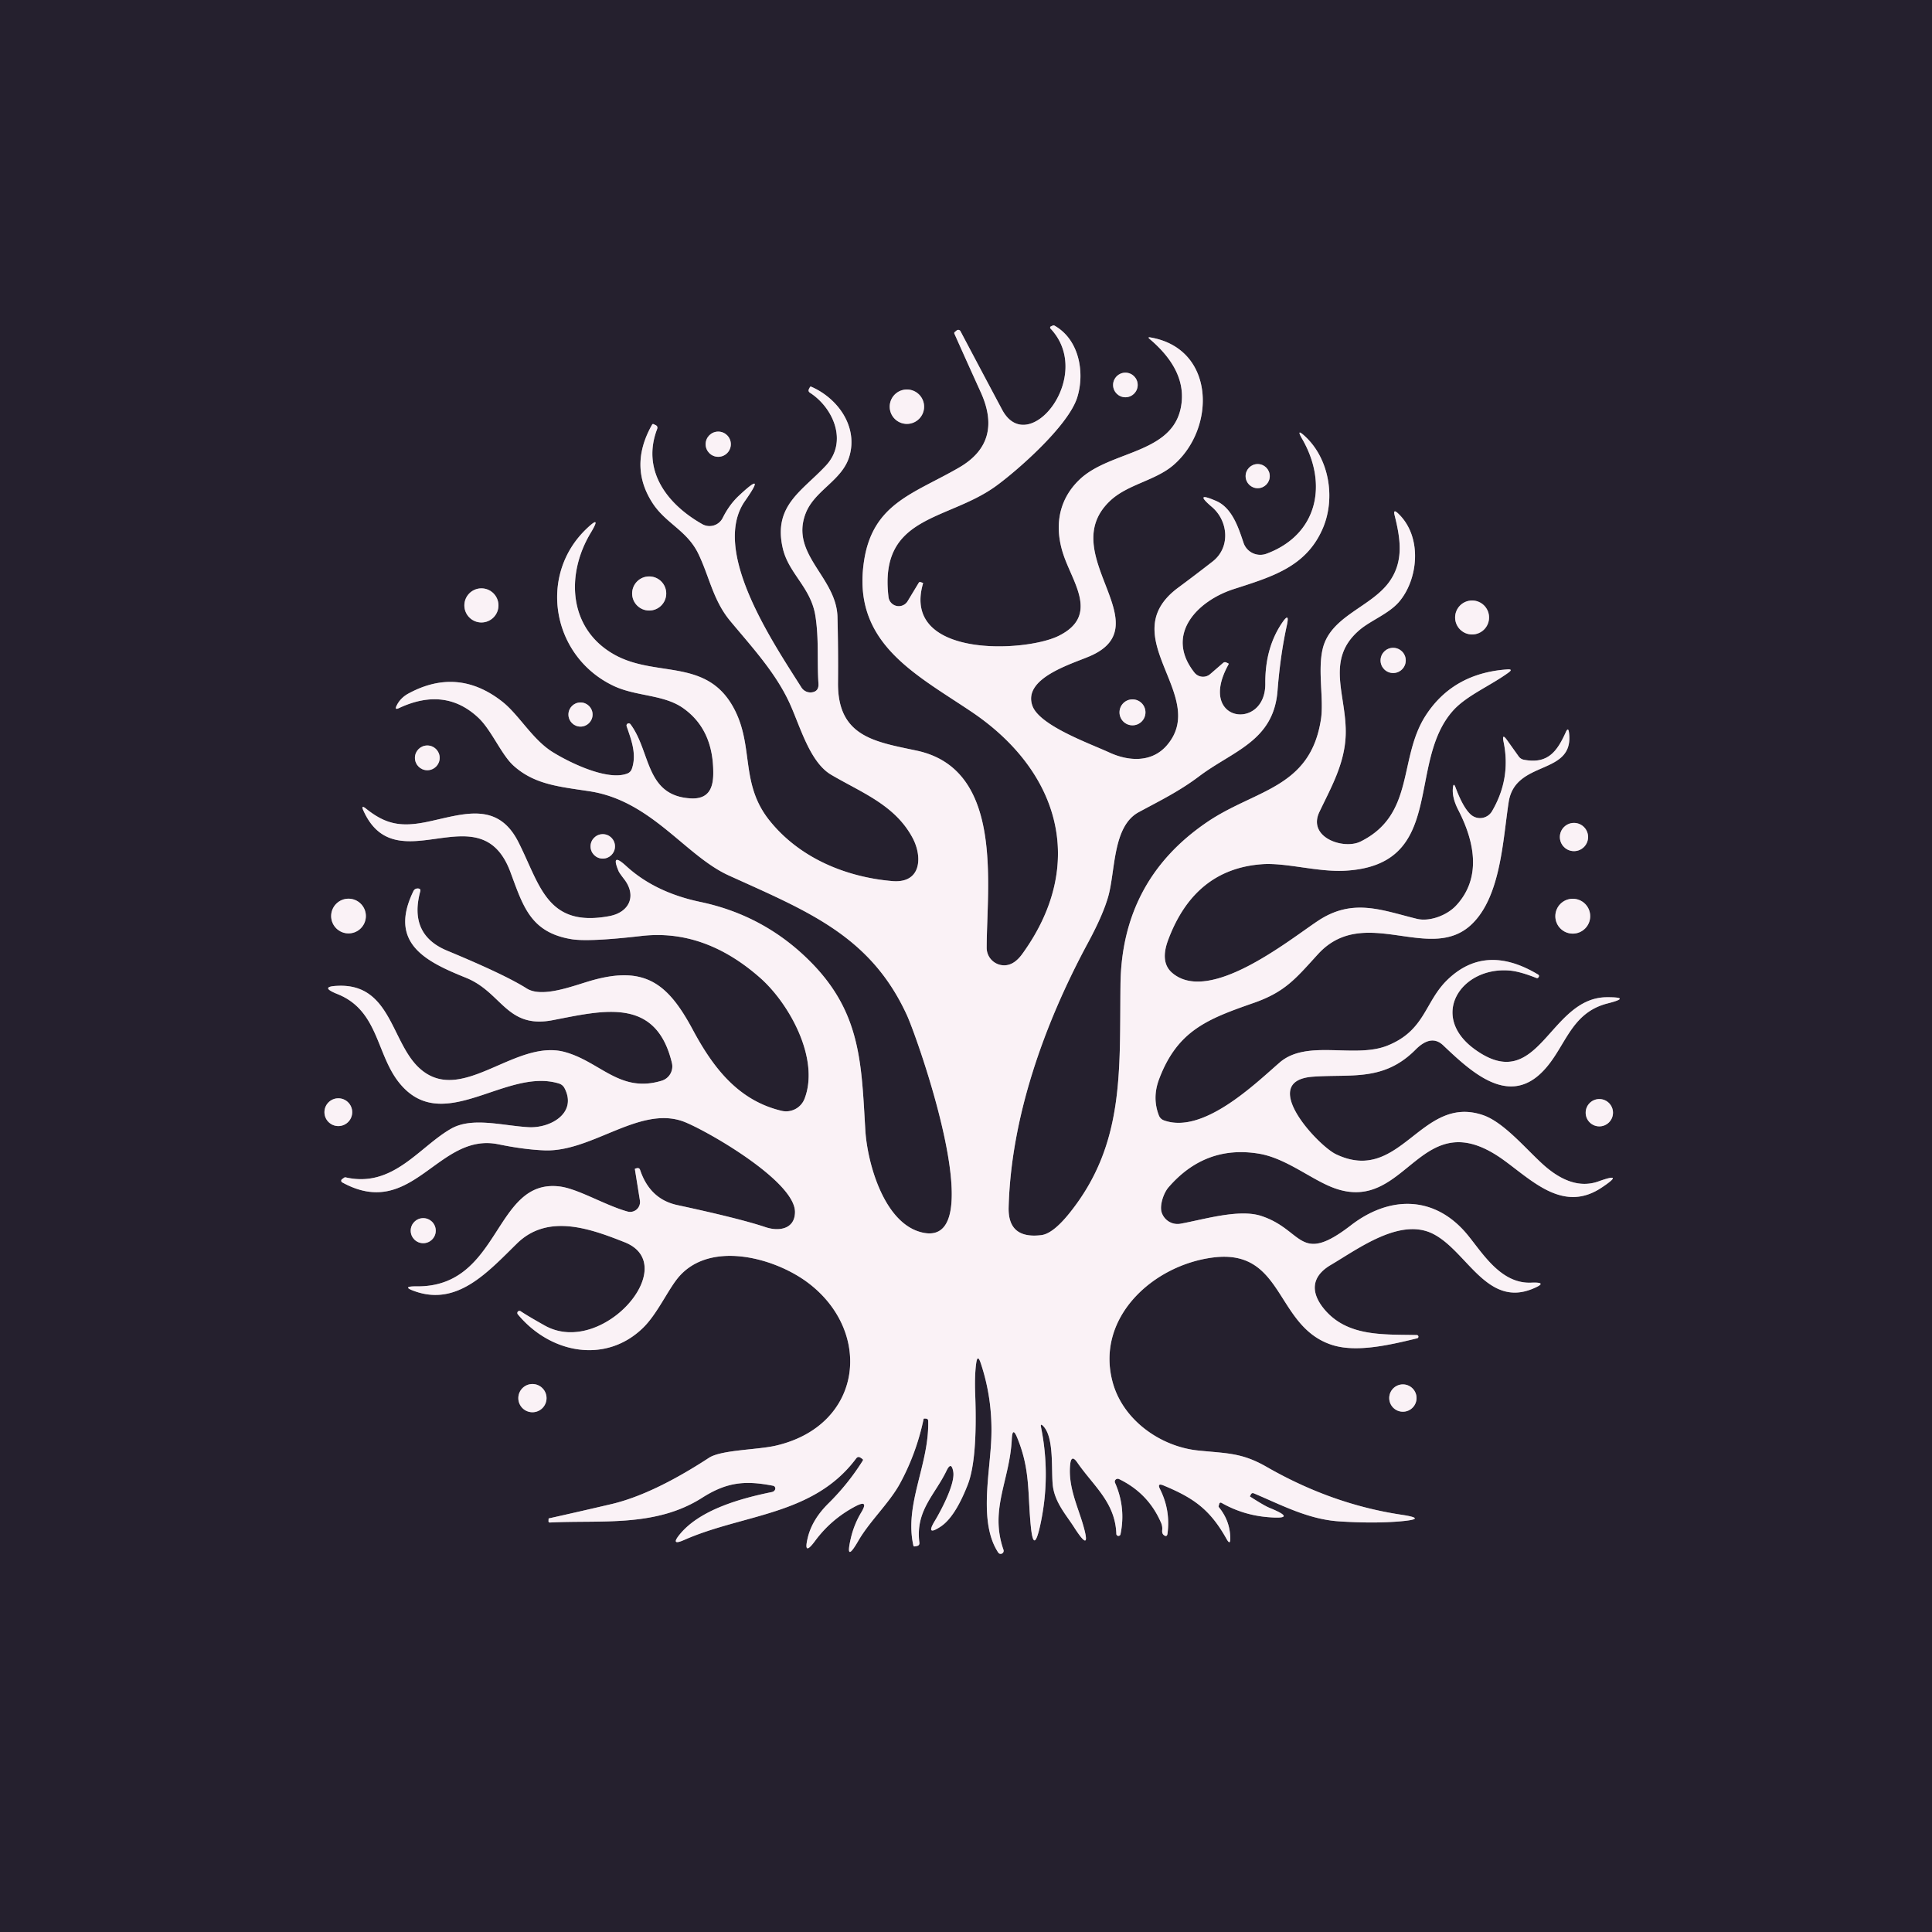 <?xml version="1.0" encoding="UTF-8" standalone="no"?>
<!DOCTYPE svg PUBLIC "-//W3C//DTD SVG 1.1//EN" "http://www.w3.org/Graphics/SVG/1.1/DTD/svg11.dtd">
<svg xmlns="http://www.w3.org/2000/svg" version="1.1" viewBox="0.00 0.00 256.00 256.00">
<rect x="0.00" y="0.00" width="256.00" height="256.00" fill="#333333" stroke="none"/>
<g stroke-width="2.00" fill="none" stroke-linecap="butt">
<path stroke="#908992" vector-effect="non-scaling-stroke" d="
  M 129.34 180.72
  Q 129.52 179.31 129.96 180.65
  Q 131.52 185.32 131.36 190.38
  C 131.22 195.12 129.63 201.72 132.27 205.72
  A 0.40 0.39 -71.5 0 0 132.97 205.37
  C 131.09 199.98 133.81 196.17 134.07 190.66
  Q 134.16 188.95 134.80 190.54
  C 136.54 194.78 136.15 197.83 136.59 202.25
  Q 136.96 205.96 137.80 202.26
  Q 139.27 195.70 137.94 189.10
  Q 137.83 188.56 138.22 188.95
  C 139.75 190.49 139.25 194.98 139.52 196.97
  C 139.83 199.15 141.29 200.76 142.29 202.32
  Q 144.75 206.17 143.44 201.80
  C 142.72 199.42 141.50 196.84 141.81 194.01
  Q 141.96 192.66 142.74 193.78
  C 144.89 196.90 147.76 199.05 147.92 203.21
  A 0.28 0.28 0.0 0 0 148.48 203.26
  Q 149.19 199.75 147.75 196.48
  A 0.39 0.38 1.0 0 1 148.27 195.98
  Q 152.15 197.85 153.84 201.76
  Q 154.05 202.23 154.00 202.74
  Q 153.95 203.22 154.23 203.42
  Q 154.63 203.71 154.70 203.21
  Q 155.11 200.11 153.71 197.32
  Q 153.28 196.46 154.17 196.83
  C 158.18 198.49 160.34 200.02 162.52 203.91
  Q 163.04 204.85 163.02 203.77
  Q 162.97 201.51 161.53 199.74
  Q 161.45 199.65 161.48 199.54
  Q 161.52 199.42 161.55 199.29
  Q 161.63 199.01 161.88 199.15
  Q 164.72 200.76 168.01 201.03
  Q 172.08 201.37 168.22 199.80
  Q 167.53 199.52 165.65 198.31
  Q 165.61 198.29 165.63 198.24
  L 165.75 198.02
  Q 165.88 197.77 166.15 197.88
  C 169.89 199.46 173.38 201.33 177.47 201.59
  Q 182.08 201.89 185.61 201.58
  Q 189.32 201.25 185.63 200.70
  Q 176.44 199.31 167.82 194.36
  C 164.51 192.46 162.51 192.59 158.76 192.20
  C 153.74 191.68 148.78 188.15 147.43 183.14
  C 145.13 174.65 152.72 167.63 160.77 166.62
  C 170.14 165.45 168.95 175.63 176.35 178.16
  C 179.57 179.27 183.97 178.26 187.75 177.34
  A 0.22 0.22 0.0 0 0 187.70 176.90
  C 183.33 176.80 178.58 177.15 175.51 173.52
  C 173.64 171.30 173.70 169.16 176.34 167.61
  C 180.04 165.43 185.58 161.26 189.94 163.52
  C 194.39 165.82 197.01 173.25 203.06 170.78
  Q 205.30 169.86 202.88 169.96
  C 198.52 170.14 196.05 165.32 193.96 163.05
  C 189.64 158.34 183.89 158.58 178.99 162.37
  C 172.07 167.70 172.74 162.94 167.09 161.11
  C 164.13 160.16 159.44 161.61 156.42 162.15
  A 2.21 2.21 0.0 0 1 153.92 160.63
  C 153.64 159.74 154.16 158.11 154.83 157.33
  Q 159.69 151.71 166.77 152.86
  C 170.43 153.45 173.80 156.35 176.83 157.44
  C 186.57 160.94 188.14 145.62 199.32 153.77
  C 203.18 156.58 207.22 160.71 212.23 157.36
  Q 215.38 155.26 211.81 156.54
  Q 208.27 157.81 204.32 154.17
  C 201.99 152.02 199.19 148.68 196.51 147.76
  C 188.25 144.94 185.60 157.05 177.02 152.94
  C 174.66 151.82 166.60 143.21 173.95 142.67
  C 179.02 142.29 183.33 143.35 187.57 139.08
  Q 189.64 137.00 191.23 138.51
  C 194.96 142.05 199.78 146.53 204.27 142.12
  C 207.44 139.02 207.93 134.25 213.01 132.96
  Q 216.30 132.12 212.90 132.14
  C 205.21 132.19 203.95 145.19 195.44 139.06
  C 189.30 134.64 193.57 128.08 200.00 128.60
  Q 201.37 128.71 203.56 129.58
  Q 203.78 129.67 203.88 129.46
  L 203.89 129.45
  Q 203.99 129.25 203.80 129.13
  Q 196.82 124.94 191.77 129.85
  C 188.77 132.77 188.84 136.55 183.84 138.55
  C 179.48 140.30 173.17 137.65 169.55 140.80
  C 166.32 143.60 159.44 150.33 154.24 148.46
  Q 153.74 148.28 153.55 147.78
  Q 152.66 145.46 153.58 143.01
  C 156.01 136.54 160.03 135.02 166.07 132.91
  C 170.31 131.44 171.69 129.66 174.66 126.41
  C 180.82 119.70 189.58 127.84 195.10 122.38
  C 198.89 118.64 199.14 111.21 199.91 106.26
  C 200.80 100.59 208.64 102.84 207.90 97.07
  Q 207.80 96.30 207.48 97.01
  C 206.31 99.61 205.07 101.27 201.92 100.67
  A 1.09 1.06 -12.0 0 1 201.24 100.24
  L 199.70 98.08
  Q 198.98 97.08 199.23 98.29
  Q 200.24 103.15 197.70 107.49
  A 1.84 1.84 0.0 0 1 194.86 107.91
  Q 193.85 106.98 192.87 104.35
  Q 192.60 103.63 192.52 104.39
  Q 192.38 105.67 193.22 107.31
  C 195.34 111.41 196.39 116.24 192.98 119.95
  C 191.75 121.30 189.43 122.16 187.74 121.75
  C 183.08 120.61 179.22 118.93 174.56 122.07
  C 170.63 124.70 160.21 133.11 155.32 128.91
  Q 153.68 127.50 154.79 124.54
  Q 158.30 115.14 167.26 114.51
  C 170.37 114.29 174.55 115.55 178.12 115.38
  C 191.76 114.70 186.29 101.18 192.52 94.18
  C 194.31 92.17 197.45 90.89 199.87 89.13
  Q 200.55 88.64 199.72 88.70
  Q 192.58 89.20 188.95 94.75
  C 185.24 100.42 187.55 107.91 180.28 111.51
  C 178.05 112.62 173.20 110.98 174.83 107.58
  C 176.36 104.37 178.17 101.23 178.31 97.43
  C 178.50 92.14 175.47 87.40 180.20 83.43
  C 181.63 82.23 183.96 81.34 185.31 79.83
  C 187.92 76.88 188.56 71.10 185.22 68.00
  Q 184.58 67.41 184.79 68.26
  C 185.56 71.35 186.06 74.37 184.06 77.13
  C 181.63 80.48 176.28 81.64 175.26 85.99
  C 174.58 88.87 175.44 92.72 175.03 95.33
  C 173.61 104.49 166.34 104.59 159.95 108.93
  Q 148.62 116.63 148.47 130.49
  C 148.34 142.04 149.02 151.62 141.74 160.71
  Q 139.54 163.46 137.99 163.66
  Q 133.54 164.21 133.65 159.98
  C 133.96 148.18 138.27 135.85 144.15 124.95
  Q 146.12 121.31 146.83 118.85
  C 147.82 115.41 147.40 109.51 150.88 107.62
  C 153.67 106.11 156.21 104.88 158.87 102.88
  C 163.37 99.48 168.76 98.22 169.28 91.52
  Q 169.64 86.85 170.52 82.83
  Q 170.92 81.00 169.87 82.55
  Q 167.62 85.88 167.66 90.58
  C 167.72 96.91 158.49 95.75 162.79 88.03
  A 0.09 0.09 0.0 0 0 162.75 87.90
  Q 162.62 87.84 162.48 87.78
  Q 162.26 87.68 162.07 87.84
  L 160.36 89.32
  A 1.46 1.45 50.4 0 1 158.26 89.11
  C 154.27 84.05 158.71 79.58 163.50 78.05
  C 168.65 76.39 173.12 75.08 175.30 69.96
  C 176.97 66.02 176.15 60.81 172.94 57.83
  Q 171.68 56.66 172.54 58.15
  C 176.00 64.13 174.61 70.85 167.82 73.37
  A 2.35 2.34 -19.3 0 1 164.77 71.91
  C 164.11 69.94 163.27 67.31 161.17 66.39
  Q 158.09 65.05 160.59 67.18
  C 162.75 69.02 163.08 72.53 160.68 74.40
  Q 158.41 76.17 156.10 77.88
  C 147.38 84.36 160.30 92.20 154.60 98.78
  C 152.61 101.07 149.56 100.89 147.01 99.72
  C 144.48 98.55 137.74 96.16 136.80 93.52
  C 135.48 89.83 142.09 87.96 144.47 86.92
  C 153.95 82.76 139.64 73.28 147.15 66.31
  C 149.46 64.17 153.09 63.68 155.47 61.64
  C 161.15 56.78 161.05 46.18 152.43 44.71
  Q 152.01 44.64 152.34 44.92
  Q 156.94 48.83 156.59 53.12
  C 156.01 60.25 147.19 59.53 143.01 63.58
  C 140.16 66.33 139.67 69.97 140.98 73.70
  C 142.28 77.41 145.59 81.65 140.25 84.27
  C 135.79 86.46 119.45 87.20 122.30 77.33
  Q 122.33 77.24 122.24 77.22
  L 121.97 77.13
  Q 121.82 77.09 121.74 77.22
  L 120.27 79.65
  A 1.37 1.37 0.0 0 1 117.73 79.10
  C 116.44 68.25 125.49 69.07 131.92 64.44
  C 134.67 62.46 141.54 56.48 142.74 52.66
  C 143.76 49.39 143.02 44.99 139.71 43.14
  Q 139.61 43.09 139.50 43.14
  Q 139.38 43.19 139.25 43.25
  A 0.18 0.18 0.0 0 0 139.19 43.53
  C 145.12 49.80 136.27 60.82 132.79 54.29
  Q 130.01 49.08 127.27 43.89
  A 0.33 0.33 0.0 0 0 126.76 43.79
  L 126.51 44.00
  Q 126.41 44.08 126.46 44.21
  Q 128.18 48.07 129.94 51.94
  Q 132.95 58.55 127.09 61.95
  C 121.13 65.41 115.68 66.66 114.50 74.27
  C 112.81 85.13 121.22 89.26 128.71 94.30
  C 140.23 102.04 144.18 114.39 135.43 126.44
  Q 134.44 127.79 133.28 127.90
  A 2.32 2.32 0.0 0 1 130.74 125.59
  C 130.75 117.31 133.06 101.96 121.50 99.47
  C 116.04 98.30 110.98 97.68 111.04 90.49
  Q 111.08 86.12 110.97 81.75
  C 110.83 76.46 104.68 73.48 106.74 68.06
  C 107.91 64.98 111.55 63.71 112.53 60.52
  C 113.73 56.59 111.07 52.80 107.49 51.24
  Q 107.37 51.20 107.32 51.30
  L 107.20 51.53
  Q 107.03 51.85 107.34 52.05
  C 110.42 54.05 112.38 58.53 109.44 61.69
  C 106.29 65.08 102.42 66.98 103.72 72.64
  C 104.49 76.00 107.44 77.82 108.04 81.59
  C 108.53 84.65 108.25 87.52 108.45 90.57
  Q 108.51 91.44 107.86 91.67
  A 1.42 1.41 63.9 0 1 106.19 91.09
  C 102.38 85.07 94.15 72.93 98.71 66.39
  Q 101.67 62.16 97.90 65.69
  Q 96.63 66.88 95.76 68.63
  A 1.95 1.95 0.0 0 1 93.05 69.45
  C 88.26 66.74 85.02 62.24 87.07 56.86
  Q 87.21 56.48 86.85 56.32
  L 86.60 56.20
  Q 86.48 56.15 86.41 56.26
  Q 83.27 61.78 86.50 66.71
  C 88.26 69.38 91.05 70.31 92.53 73.37
  C 94.00 76.41 94.48 79.53 96.75 82.27
  C 99.59 85.69 102.75 89.09 104.62 93.16
  C 106.04 96.26 107.29 100.97 110.12 102.65
  C 114.14 105.02 118.58 106.64 120.92 111.02
  C 122.25 113.51 122.11 117.07 118.25 116.75
  C 112.06 116.22 105.97 113.69 102.01 108.78
  C 98.07 103.91 99.89 99.10 97.38 94.12
  C 93.82 87.07 87.02 89.86 81.44 86.76
  C 75.39 83.40 74.89 76.24 78.27 70.61
  Q 79.81 68.05 77.66 70.12
  C 71.25 76.30 73.16 87.00 81.28 90.87
  C 84.28 92.30 87.93 92.00 90.52 93.83
  Q 94.56 96.68 94.51 102.51
  C 94.50 104.56 93.80 105.92 91.51 105.79
  C 85.47 105.44 86.25 99.56 83.53 95.95
  A 0.29 0.29 0.0 0 0 83.03 96.22
  C 83.57 97.85 84.42 99.85 83.73 101.86
  Q 83.56 102.34 83.09 102.51
  C 80.42 103.51 75.31 100.96 73.19 99.63
  C 70.52 97.95 68.76 94.70 66.54 92.96
  Q 60.68 88.37 54.17 91.87
  Q 53.07 92.45 52.56 93.49
  Q 52.24 94.13 52.88 93.82
  Q 58.98 90.97 63.38 95.10
  C 65.12 96.73 66.43 99.99 68.04 101.45
  C 70.83 103.97 74.10 104.23 78.14 104.85
  C 86.32 106.11 90.80 113.37 96.54 115.99
  C 106.99 120.74 115.36 123.97 120.19 134.56
  C 121.61 137.68 131.23 164.90 122.48 163.37
  C 117.20 162.44 114.92 154.12 114.66 149.75
  C 114.14 141.04 114.11 134.34 107.60 127.65
  Q 101.45 121.33 92.79 119.51
  Q 86.79 118.25 82.98 114.76
  Q 80.86 112.82 81.98 115.46
  Q 82.07 115.67 82.70 116.49
  C 84.40 118.69 83.40 120.89 80.74 121.39
  C 72.43 122.94 71.57 117.25 68.68 111.56
  C 65.90 106.09 61.29 107.92 56.66 108.89
  C 53.18 109.62 51.13 109.26 48.50 107.15
  Q 47.78 106.58 48.16 107.42
  C 52.54 117.14 63.62 104.83 67.62 115.52
  C 69.30 120.02 70.26 123.56 75.75 124.45
  Q 78.06 124.82 84.99 124.02
  Q 93.32 123.06 100.69 129.54
  C 104.59 132.96 108.64 140.30 106.61 145.58
  A 2.62 2.62 0.0 0 1 103.57 147.19
  C 97.79 145.82 94.47 141.43 91.80 136.45
  C 88.55 130.39 85.52 127.90 78.40 129.92
  C 75.95 130.62 71.84 132.28 69.78 130.97
  Q 66.91 129.15 59.25 125.97
  Q 54.14 123.85 55.68 118.13
  Q 55.79 117.75 55.39 117.73
  Q 54.95 117.71 54.77 118.10
  C 51.40 125.04 56.53 127.45 61.77 129.57
  C 66.53 131.51 67.12 136.35 73.23 135.18
  C 79.94 133.89 86.92 132.04 89.03 140.84
  A 1.98 1.98 0.0 0 1 87.68 143.20
  C 82.15 144.89 79.57 140.70 74.85 139.40
  C 68.19 137.57 61.03 146.74 55.46 141.43
  C 51.85 137.98 51.73 130.45 44.94 130.62
  Q 42.13 130.69 44.74 131.73
  C 50.28 133.96 49.82 139.94 53.12 143.74
  C 58.88 150.41 67.09 141.42 74.06 143.57
  Q 74.57 143.73 74.81 144.20
  C 76.51 147.49 72.94 149.51 70.06 149.36
  C 66.60 149.17 62.58 147.97 59.79 149.55
  C 55.54 151.96 52.10 157.44 45.81 156.01
  Q 45.70 155.98 45.60 156.05
  L 45.32 156.25
  A 0.25 0.25 0.0 0 0 45.34 156.67
  C 54.67 161.81 58.00 149.99 66.02 151.62
  Q 69.47 152.33 72.18 152.43
  C 78.40 152.65 84.62 146.58 90.40 148.55
  C 93.01 149.44 105.37 156.40 105.34 160.61
  C 105.32 162.87 103.21 163.21 101.42 162.60
  Q 98.02 161.46 89.75 159.68
  Q 86.12 158.90 84.82 155.03
  Q 84.72 154.72 84.39 154.79
  L 84.15 154.85
  Q 84.12 154.86 84.14 155.01
  L 84.79 159.06
  A 1.31 1.31 0.0 0 1 83.13 160.53
  C 80.08 159.67 76.58 157.50 74.12 157.21
  C 65.39 156.18 66.41 170.57 55.21 170.45
  Q 53.00 170.43 55.09 171.14
  C 60.67 173.03 64.64 168.55 68.50 164.77
  C 72.59 160.76 78.19 162.79 82.76 164.60
  C 90.44 167.63 79.78 179.90 72.18 175.64
  Q 69.95 174.39 68.98 173.74
  A 0.28 0.28 0.0 0 0 68.61 174.15
  C 72.94 179.38 80.27 180.74 85.19 175.96
  C 86.95 174.26 88.30 171.35 89.61 169.61
  C 93.65 164.22 102.48 166.55 107.02 169.94
  C 115.74 176.46 114.35 188.90 102.78 191.56
  C 100.34 192.12 95.56 192.11 93.94 193.17
  Q 86.50 198.02 80.98 199.31
  Q 76.84 200.28 72.71 201.20
  Q 72.70 201.20 72.69 201.27
  L 72.68 201.53
  Q 72.66 201.75 72.89 201.74
  C 79.74 201.40 86.87 202.39 93.04 198.46
  C 96.38 196.33 98.83 196.17 102.44 196.87
  A 0.37 0.36 -72.1 0 1 102.70 197.38
  Q 102.59 197.64 102.25 197.71
  C 98.23 198.53 92.79 200.01 90.09 203.29
  Q 88.77 204.89 90.66 204.05
  C 98.54 200.58 107.80 200.82 113.44 193.26
  Q 113.69 192.92 114.04 193.16
  L 114.26 193.31
  Q 114.41 193.41 114.31 193.56
  Q 112.37 196.65 109.74 199.24
  Q 107.62 201.35 107.04 203.72
  Q 106.40 206.35 108.01 204.17
  Q 110.14 201.29 113.34 199.60
  Q 115.19 198.63 114.11 200.42
  Q 113.18 201.97 112.75 203.78
  Q 111.93 207.29 113.73 204.17
  C 115.24 201.55 117.89 199.11 119.28 196.52
  Q 121.44 192.53 122.38 188.03
  Q 122.39 187.98 122.44 187.97
  Q 122.59 187.96 122.74 187.98
  A 0.28 0.28 0.0 0 1 122.99 188.26
  C 123.15 194.03 119.79 199.31 121.03 204.80
  Q 121.06 204.93 121.19 204.91
  L 121.47 204.86
  Q 121.87 204.79 121.82 204.39
  C 121.29 200.16 123.86 198.12 125.42 194.88
  Q 126.05 193.57 126.31 195.00
  C 126.61 196.66 124.51 200.47 123.86 201.54
  Q 122.61 203.61 124.63 202.29
  Q 126.54 201.04 128.22 196.76
  Q 129.54 193.40 129.22 184.76
  Q 129.13 182.31 129.34 180.72"
/>
<path stroke="#908992" vector-effect="non-scaling-stroke" d="
  M 150.75 51.01
  A 1.63 1.63 0.0 0 0 149.12 49.38
  A 1.63 1.63 0.0 0 0 147.49 51.01
  A 1.63 1.63 0.0 0 0 149.12 52.64
  A 1.63 1.63 0.0 0 0 150.75 51.01"
/>
<path stroke="#908992" vector-effect="non-scaling-stroke" d="
  M 122.45 53.89
  A 2.28 2.28 0.0 0 0 120.17 51.61
  A 2.28 2.28 0.0 0 0 117.89 53.89
  A 2.28 2.28 0.0 0 0 120.17 56.17
  A 2.28 2.28 0.0 0 0 122.45 53.89"
/>
<path stroke="#908992" vector-effect="non-scaling-stroke" d="
  M 96.84 58.86
  A 1.67 1.67 0.0 0 0 95.17 57.19
  A 1.67 1.67 0.0 0 0 93.50 58.86
  A 1.67 1.67 0.0 0 0 95.17 60.53
  A 1.67 1.67 0.0 0 0 96.84 58.86"
/>
<path stroke="#908992" vector-effect="non-scaling-stroke" d="
  M 168.25 63.09
  A 1.60 1.60 0.0 0 0 166.65 61.49
  A 1.60 1.60 0.0 0 0 165.05 63.09
  A 1.60 1.60 0.0 0 0 166.65 64.69
  A 1.60 1.60 0.0 0 0 168.25 63.09"
/>
<path stroke="#908992" vector-effect="non-scaling-stroke" d="
  M 88.28 78.64
  A 2.26 2.26 0.0 0 0 86.02 76.38
  A 2.26 2.26 0.0 0 0 83.76 78.64
  A 2.26 2.26 0.0 0 0 86.02 80.90
  A 2.26 2.26 0.0 0 0 88.28 78.64"
/>
<path stroke="#908992" vector-effect="non-scaling-stroke" d="
  M 66.05 80.22
  A 2.26 2.26 0.0 0 0 63.79 77.96
  A 2.26 2.26 0.0 0 0 61.53 80.22
  A 2.26 2.26 0.0 0 0 63.79 82.48
  A 2.26 2.26 0.0 0 0 66.05 80.22"
/>
<path stroke="#908992" vector-effect="non-scaling-stroke" d="
  M 197.31 81.82
  A 2.25 2.25 0.0 0 0 195.06 79.57
  A 2.25 2.25 0.0 0 0 192.81 81.82
  A 2.25 2.25 0.0 0 0 195.06 84.07
  A 2.25 2.25 0.0 0 0 197.31 81.82"
/>
<path stroke="#908992" vector-effect="non-scaling-stroke" d="
  M 186.27 87.51
  A 1.67 1.67 0.0 0 0 184.60 85.84
  A 1.67 1.67 0.0 0 0 182.93 87.51
  A 1.67 1.67 0.0 0 0 184.60 89.18
  A 1.67 1.67 0.0 0 0 186.27 87.51"
/>
<path stroke="#908992" vector-effect="non-scaling-stroke" d="
  M 151.78 94.39
  A 1.72 1.72 0.0 0 0 150.06 92.67
  A 1.72 1.72 0.0 0 0 148.34 94.39
  A 1.72 1.72 0.0 0 0 150.06 96.11
  A 1.72 1.72 0.0 0 0 151.78 94.39"
/>
<path stroke="#908992" vector-effect="non-scaling-stroke" d="
  M 78.52 94.68
  A 1.60 1.60 0.0 0 0 76.92 93.08
  A 1.60 1.60 0.0 0 0 75.32 94.68
  A 1.60 1.60 0.0 0 0 76.92 96.28
  A 1.60 1.60 0.0 0 0 78.52 94.68"
/>
<path stroke="#908992" vector-effect="non-scaling-stroke" d="
  M 58.26 100.42
  A 1.64 1.64 0.0 0 0 56.62 98.78
  A 1.64 1.64 0.0 0 0 54.98 100.42
  A 1.64 1.64 0.0 0 0 56.62 102.06
  A 1.64 1.64 0.0 0 0 58.26 100.42"
/>
<path stroke="#908992" vector-effect="non-scaling-stroke" d="
  M 210.43 110.91
  A 1.87 1.87 0.0 0 0 208.56 109.04
  A 1.87 1.87 0.0 0 0 206.69 110.91
  A 1.87 1.87 0.0 0 0 208.56 112.78
  A 1.87 1.87 0.0 0 0 210.43 110.91"
/>
<path stroke="#908992" vector-effect="non-scaling-stroke" d="
  M 81.49 112.15
  A 1.62 1.62 0.0 0 0 79.87 110.53
  A 1.62 1.62 0.0 0 0 78.25 112.15
  A 1.62 1.62 0.0 0 0 79.87 113.77
  A 1.62 1.62 0.0 0 0 81.49 112.15"
/>
<path stroke="#908992" vector-effect="non-scaling-stroke" d="
  M 48.48 121.38
  A 2.30 2.30 0.0 0 0 46.18 119.08
  A 2.30 2.30 0.0 0 0 43.88 121.38
  A 2.30 2.30 0.0 0 0 46.18 123.68
  A 2.30 2.30 0.0 0 0 48.48 121.38"
/>
<path stroke="#908992" vector-effect="non-scaling-stroke" d="
  M 210.71 121.40
  A 2.31 2.31 0.0 0 0 208.40 119.09
  A 2.31 2.31 0.0 0 0 206.09 121.40
  A 2.31 2.31 0.0 0 0 208.40 123.71
  A 2.31 2.31 0.0 0 0 210.71 121.40"
/>
<path stroke="#908992" vector-effect="non-scaling-stroke" d="
  M 46.67 147.37
  A 1.84 1.84 0.0 0 0 44.83 145.53
  A 1.84 1.84 0.0 0 0 42.99 147.37
  A 1.84 1.84 0.0 0 0 44.83 149.21
  A 1.84 1.84 0.0 0 0 46.67 147.37"
/>
<path stroke="#908992" vector-effect="non-scaling-stroke" d="
  M 213.73 147.44
  A 1.81 1.81 0.0 0 0 211.92 145.63
  A 1.81 1.81 0.0 0 0 210.11 147.44
  A 1.81 1.81 0.0 0 0 211.92 149.25
  A 1.81 1.81 0.0 0 0 213.73 147.44"
/>
<path stroke="#908992" vector-effect="non-scaling-stroke" d="
  M 57.74 163.07
  A 1.66 1.66 0.0 0 0 56.08 161.41
  A 1.66 1.66 0.0 0 0 54.42 163.07
  A 1.66 1.66 0.0 0 0 56.08 164.73
  A 1.66 1.66 0.0 0 0 57.74 163.07"
/>
<path stroke="#908992" vector-effect="non-scaling-stroke" d="
  M 72.42 185.26
  A 1.87 1.87 0.0 0 0 70.55 183.39
  A 1.87 1.87 0.0 0 0 68.68 185.26
  A 1.87 1.87 0.0 0 0 70.55 187.13
  A 1.87 1.87 0.0 0 0 72.42 185.26"
/>
<path stroke="#908992" vector-effect="non-scaling-stroke" d="
  M 187.70 185.25
  A 1.81 1.81 0.0 0 0 185.89 183.44
  A 1.81 1.81 0.0 0 0 184.08 185.25
  A 1.81 1.81 0.0 0 0 185.89 187.06
  A 1.81 1.81 0.0 0 0 187.70 185.25"
/>
</g>
<path fill="#25202e" d="
  M 0.00 0.00
  L 256.00 0.00
  L 256.00 256.00
  L 0.00 256.00
  L 0.00 0.00
  Z
  M 129.34 180.72
  Q 129.52 179.31 129.96 180.65
  Q 131.52 185.32 131.36 190.38
  C 131.22 195.12 129.63 201.72 132.27 205.72
  A 0.40 0.39 -71.5 0 0 132.97 205.37
  C 131.09 199.98 133.81 196.17 134.07 190.66
  Q 134.16 188.95 134.80 190.54
  C 136.54 194.78 136.15 197.83 136.59 202.25
  Q 136.96 205.96 137.80 202.26
  Q 139.27 195.70 137.94 189.10
  Q 137.83 188.56 138.22 188.95
  C 139.75 190.49 139.25 194.98 139.52 196.97
  C 139.83 199.15 141.29 200.76 142.29 202.32
  Q 144.75 206.17 143.44 201.80
  C 142.72 199.42 141.50 196.84 141.81 194.01
  Q 141.96 192.66 142.74 193.78
  C 144.89 196.90 147.76 199.05 147.92 203.21
  A 0.28 0.28 0.0 0 0 148.48 203.26
  Q 149.19 199.75 147.75 196.48
  A 0.39 0.38 1.0 0 1 148.27 195.98
  Q 152.15 197.85 153.84 201.76
  Q 154.05 202.23 154.00 202.74
  Q 153.95 203.22 154.23 203.42
  Q 154.63 203.71 154.70 203.21
  Q 155.11 200.11 153.71 197.32
  Q 153.28 196.46 154.17 196.83
  C 158.18 198.49 160.34 200.02 162.52 203.91
  Q 163.04 204.85 163.02 203.77
  Q 162.97 201.51 161.53 199.74
  Q 161.45 199.65 161.48 199.54
  Q 161.52 199.42 161.55 199.29
  Q 161.63 199.01 161.88 199.15
  Q 164.72 200.76 168.01 201.03
  Q 172.08 201.37 168.22 199.80
  Q 167.53 199.52 165.65 198.31
  Q 165.61 198.29 165.63 198.24
  L 165.75 198.02
  Q 165.88 197.77 166.15 197.88
  C 169.89 199.46 173.38 201.33 177.47 201.59
  Q 182.08 201.89 185.61 201.58
  Q 189.32 201.25 185.63 200.70
  Q 176.44 199.31 167.82 194.36
  C 164.51 192.46 162.51 192.59 158.76 192.20
  C 153.74 191.68 148.78 188.15 147.43 183.14
  C 145.13 174.65 152.72 167.63 160.77 166.62
  C 170.14 165.45 168.95 175.63 176.35 178.16
  C 179.57 179.27 183.97 178.26 187.75 177.34
  A 0.22 0.22 0.0 0 0 187.70 176.90
  C 183.33 176.80 178.58 177.15 175.51 173.52
  C 173.64 171.30 173.70 169.16 176.34 167.61
  C 180.04 165.43 185.58 161.26 189.94 163.52
  C 194.39 165.82 197.01 173.25 203.06 170.78
  Q 205.30 169.86 202.88 169.96
  C 198.52 170.14 196.05 165.32 193.96 163.05
  C 189.64 158.34 183.89 158.58 178.99 162.37
  C 172.07 167.70 172.74 162.94 167.09 161.11
  C 164.13 160.16 159.44 161.61 156.42 162.15
  A 2.21 2.21 0.0 0 1 153.92 160.63
  C 153.64 159.74 154.16 158.11 154.83 157.33
  Q 159.69 151.71 166.77 152.86
  C 170.43 153.45 173.80 156.35 176.83 157.44
  C 186.57 160.94 188.14 145.62 199.32 153.77
  C 203.18 156.58 207.22 160.71 212.23 157.36
  Q 215.38 155.26 211.81 156.54
  Q 208.27 157.81 204.32 154.17
  C 201.99 152.02 199.19 148.68 196.51 147.76
  C 188.25 144.94 185.60 157.05 177.02 152.94
  C 174.66 151.82 166.60 143.21 173.95 142.67
  C 179.02 142.29 183.33 143.35 187.57 139.08
  Q 189.64 137.00 191.23 138.51
  C 194.96 142.05 199.78 146.53 204.27 142.12
  C 207.44 139.02 207.93 134.25 213.01 132.96
  Q 216.30 132.12 212.90 132.14
  C 205.21 132.19 203.95 145.19 195.44 139.06
  C 189.30 134.64 193.57 128.08 200.00 128.60
  Q 201.37 128.71 203.56 129.58
  Q 203.78 129.67 203.88 129.46
  L 203.89 129.45
  Q 203.99 129.25 203.80 129.13
  Q 196.82 124.94 191.77 129.85
  C 188.77 132.77 188.84 136.55 183.84 138.55
  C 179.48 140.30 173.17 137.65 169.55 140.80
  C 166.32 143.60 159.44 150.33 154.24 148.46
  Q 153.74 148.28 153.55 147.78
  Q 152.66 145.46 153.58 143.01
  C 156.01 136.54 160.03 135.02 166.07 132.91
  C 170.31 131.44 171.69 129.66 174.66 126.41
  C 180.82 119.70 189.58 127.84 195.10 122.38
  C 198.89 118.64 199.14 111.21 199.91 106.26
  C 200.80 100.59 208.64 102.84 207.90 97.07
  Q 207.80 96.30 207.48 97.01
  C 206.31 99.61 205.07 101.27 201.92 100.67
  A 1.09 1.06 -12.0 0 1 201.24 100.24
  L 199.70 98.08
  Q 198.98 97.08 199.23 98.29
  Q 200.24 103.15 197.70 107.49
  A 1.84 1.84 0.0 0 1 194.86 107.91
  Q 193.85 106.98 192.87 104.35
  Q 192.60 103.63 192.52 104.39
  Q 192.38 105.67 193.22 107.31
  C 195.34 111.41 196.39 116.24 192.98 119.95
  C 191.75 121.30 189.43 122.16 187.74 121.75
  C 183.08 120.61 179.22 118.93 174.56 122.07
  C 170.63 124.70 160.21 133.11 155.32 128.91
  Q 153.68 127.50 154.79 124.54
  Q 158.30 115.14 167.26 114.51
  C 170.37 114.29 174.55 115.55 178.12 115.38
  C 191.76 114.70 186.29 101.18 192.52 94.18
  C 194.31 92.17 197.45 90.89 199.87 89.13
  Q 200.55 88.64 199.72 88.70
  Q 192.58 89.20 188.95 94.75
  C 185.24 100.42 187.55 107.91 180.28 111.51
  C 178.05 112.62 173.20 110.98 174.83 107.58
  C 176.36 104.37 178.17 101.23 178.31 97.43
  C 178.50 92.14 175.47 87.40 180.20 83.43
  C 181.63 82.23 183.96 81.34 185.31 79.83
  C 187.92 76.88 188.56 71.10 185.22 68.00
  Q 184.58 67.41 184.79 68.26
  C 185.56 71.35 186.06 74.37 184.06 77.13
  C 181.63 80.48 176.28 81.64 175.26 85.99
  C 174.58 88.87 175.44 92.72 175.03 95.33
  C 173.61 104.49 166.34 104.59 159.95 108.93
  Q 148.62 116.63 148.47 130.49
  C 148.34 142.04 149.02 151.62 141.74 160.71
  Q 139.54 163.46 137.99 163.66
  Q 133.54 164.21 133.65 159.98
  C 133.96 148.18 138.27 135.85 144.15 124.95
  Q 146.12 121.31 146.83 118.85
  C 147.82 115.41 147.40 109.51 150.88 107.62
  C 153.67 106.11 156.21 104.88 158.87 102.88
  C 163.37 99.48 168.76 98.22 169.28 91.52
  Q 169.64 86.85 170.52 82.83
  Q 170.92 81.00 169.87 82.55
  Q 167.62 85.88 167.66 90.58
  C 167.72 96.91 158.49 95.75 162.79 88.03
  A 0.09 0.09 0.0 0 0 162.75 87.90
  Q 162.62 87.84 162.48 87.78
  Q 162.26 87.68 162.07 87.84
  L 160.36 89.32
  A 1.46 1.45 50.4 0 1 158.26 89.11
  C 154.27 84.05 158.71 79.58 163.50 78.05
  C 168.65 76.39 173.12 75.08 175.30 69.96
  C 176.97 66.02 176.15 60.81 172.94 57.83
  Q 171.68 56.66 172.54 58.15
  C 176.00 64.13 174.61 70.85 167.82 73.37
  A 2.35 2.34 -19.3 0 1 164.77 71.91
  C 164.11 69.94 163.27 67.31 161.17 66.39
  Q 158.09 65.05 160.59 67.18
  C 162.75 69.02 163.08 72.53 160.68 74.40
  Q 158.41 76.17 156.10 77.88
  C 147.38 84.36 160.30 92.20 154.60 98.78
  C 152.61 101.07 149.56 100.89 147.01 99.72
  C 144.48 98.55 137.74 96.16 136.80 93.52
  C 135.48 89.83 142.09 87.96 144.47 86.92
  C 153.95 82.76 139.64 73.28 147.15 66.31
  C 149.46 64.17 153.09 63.68 155.47 61.64
  C 161.15 56.78 161.05 46.18 152.43 44.71
  Q 152.01 44.64 152.34 44.92
  Q 156.94 48.83 156.59 53.12
  C 156.01 60.25 147.19 59.53 143.01 63.58
  C 140.16 66.33 139.67 69.97 140.98 73.70
  C 142.28 77.41 145.59 81.65 140.25 84.27
  C 135.79 86.46 119.45 87.20 122.30 77.33
  Q 122.33 77.24 122.24 77.22
  L 121.97 77.13
  Q 121.82 77.09 121.74 77.22
  L 120.27 79.65
  A 1.37 1.37 0.0 0 1 117.73 79.10
  C 116.44 68.25 125.49 69.07 131.92 64.44
  C 134.67 62.46 141.54 56.48 142.74 52.66
  C 143.76 49.39 143.02 44.99 139.71 43.14
  Q 139.61 43.09 139.50 43.14
  Q 139.38 43.19 139.25 43.25
  A 0.18 0.18 0.0 0 0 139.19 43.53
  C 145.12 49.80 136.27 60.82 132.79 54.29
  Q 130.01 49.08 127.27 43.89
  A 0.33 0.33 0.0 0 0 126.76 43.79
  L 126.51 44.00
  Q 126.41 44.08 126.46 44.21
  Q 128.18 48.07 129.94 51.94
  Q 132.95 58.55 127.09 61.95
  C 121.13 65.41 115.68 66.66 114.50 74.27
  C 112.81 85.13 121.22 89.26 128.71 94.30
  C 140.23 102.04 144.18 114.39 135.43 126.44
  Q 134.44 127.79 133.28 127.90
  A 2.32 2.32 0.0 0 1 130.74 125.59
  C 130.75 117.31 133.06 101.96 121.50 99.47
  C 116.04 98.30 110.98 97.68 111.04 90.49
  Q 111.08 86.12 110.97 81.75
  C 110.83 76.46 104.68 73.48 106.74 68.06
  C 107.91 64.98 111.55 63.71 112.53 60.52
  C 113.73 56.59 111.07 52.80 107.49 51.24
  Q 107.37 51.20 107.32 51.30
  L 107.20 51.53
  Q 107.03 51.85 107.34 52.05
  C 110.42 54.05 112.38 58.53 109.44 61.69
  C 106.29 65.08 102.42 66.98 103.72 72.64
  C 104.49 76.00 107.44 77.82 108.04 81.59
  C 108.53 84.65 108.25 87.52 108.45 90.57
  Q 108.51 91.44 107.86 91.67
  A 1.42 1.41 63.9 0 1 106.19 91.09
  C 102.38 85.07 94.15 72.93 98.71 66.39
  Q 101.67 62.16 97.90 65.69
  Q 96.63 66.88 95.76 68.63
  A 1.95 1.95 0.0 0 1 93.05 69.45
  C 88.26 66.74 85.02 62.24 87.07 56.86
  Q 87.21 56.48 86.85 56.32
  L 86.60 56.20
  Q 86.48 56.15 86.41 56.26
  Q 83.27 61.78 86.50 66.71
  C 88.26 69.38 91.05 70.31 92.53 73.37
  C 94.00 76.41 94.48 79.53 96.75 82.27
  C 99.59 85.69 102.75 89.09 104.62 93.16
  C 106.04 96.26 107.29 100.97 110.12 102.65
  C 114.14 105.02 118.58 106.64 120.92 111.02
  C 122.25 113.51 122.11 117.07 118.25 116.75
  C 112.06 116.22 105.97 113.69 102.01 108.78
  C 98.07 103.91 99.89 99.10 97.38 94.12
  C 93.82 87.07 87.02 89.86 81.44 86.76
  C 75.39 83.40 74.89 76.24 78.27 70.61
  Q 79.81 68.05 77.66 70.12
  C 71.25 76.30 73.16 87.00 81.28 90.87
  C 84.28 92.30 87.93 92.00 90.52 93.83
  Q 94.56 96.68 94.51 102.51
  C 94.50 104.56 93.80 105.92 91.51 105.79
  C 85.47 105.44 86.25 99.56 83.53 95.95
  A 0.29 0.29 0.0 0 0 83.03 96.22
  C 83.57 97.85 84.42 99.85 83.73 101.86
  Q 83.56 102.34 83.09 102.51
  C 80.42 103.51 75.31 100.96 73.19 99.63
  C 70.52 97.95 68.76 94.70 66.54 92.96
  Q 60.68 88.37 54.17 91.87
  Q 53.07 92.45 52.56 93.49
  Q 52.24 94.13 52.88 93.82
  Q 58.98 90.97 63.38 95.10
  C 65.12 96.73 66.43 99.99 68.04 101.45
  C 70.83 103.97 74.10 104.23 78.14 104.85
  C 86.32 106.11 90.80 113.37 96.54 115.99
  C 106.99 120.74 115.36 123.97 120.19 134.56
  C 121.61 137.68 131.23 164.90 122.48 163.37
  C 117.20 162.44 114.92 154.12 114.66 149.75
  C 114.14 141.04 114.11 134.34 107.60 127.65
  Q 101.45 121.33 92.79 119.51
  Q 86.79 118.25 82.98 114.76
  Q 80.86 112.82 81.98 115.46
  Q 82.07 115.67 82.70 116.49
  C 84.40 118.69 83.40 120.89 80.74 121.39
  C 72.43 122.94 71.57 117.25 68.68 111.56
  C 65.90 106.09 61.29 107.92 56.66 108.89
  C 53.18 109.62 51.13 109.26 48.50 107.15
  Q 47.78 106.58 48.16 107.42
  C 52.54 117.14 63.62 104.83 67.62 115.52
  C 69.30 120.02 70.26 123.56 75.75 124.45
  Q 78.06 124.82 84.99 124.02
  Q 93.32 123.06 100.69 129.54
  C 104.59 132.96 108.64 140.30 106.61 145.58
  A 2.62 2.62 0.0 0 1 103.57 147.19
  C 97.79 145.82 94.47 141.43 91.80 136.45
  C 88.55 130.39 85.52 127.90 78.40 129.92
  C 75.95 130.62 71.84 132.28 69.78 130.97
  Q 66.91 129.15 59.25 125.97
  Q 54.14 123.85 55.68 118.13
  Q 55.79 117.75 55.39 117.73
  Q 54.95 117.71 54.77 118.10
  C 51.40 125.04 56.53 127.45 61.77 129.57
  C 66.53 131.51 67.12 136.35 73.23 135.18
  C 79.94 133.89 86.92 132.04 89.03 140.84
  A 1.98 1.98 0.0 0 1 87.68 143.20
  C 82.15 144.89 79.57 140.70 74.85 139.40
  C 68.19 137.57 61.03 146.74 55.46 141.43
  C 51.85 137.98 51.73 130.45 44.94 130.62
  Q 42.13 130.69 44.74 131.73
  C 50.28 133.96 49.82 139.94 53.12 143.74
  C 58.88 150.41 67.09 141.42 74.06 143.57
  Q 74.57 143.73 74.81 144.20
  C 76.51 147.49 72.94 149.51 70.06 149.36
  C 66.60 149.17 62.58 147.97 59.79 149.55
  C 55.54 151.96 52.10 157.44 45.81 156.01
  Q 45.70 155.98 45.60 156.05
  L 45.32 156.25
  A 0.25 0.25 0.0 0 0 45.34 156.67
  C 54.67 161.81 58.00 149.99 66.02 151.62
  Q 69.47 152.33 72.18 152.43
  C 78.40 152.65 84.62 146.58 90.40 148.55
  C 93.01 149.44 105.37 156.40 105.34 160.61
  C 105.32 162.87 103.21 163.21 101.42 162.60
  Q 98.02 161.46 89.75 159.68
  Q 86.12 158.90 84.82 155.03
  Q 84.72 154.72 84.39 154.79
  L 84.15 154.85
  Q 84.12 154.86 84.14 155.01
  L 84.79 159.06
  A 1.31 1.31 0.0 0 1 83.13 160.53
  C 80.08 159.67 76.58 157.50 74.12 157.21
  C 65.39 156.18 66.41 170.57 55.21 170.45
  Q 53.00 170.43 55.09 171.14
  C 60.67 173.03 64.64 168.55 68.50 164.77
  C 72.59 160.76 78.19 162.79 82.76 164.60
  C 90.44 167.63 79.78 179.90 72.18 175.64
  Q 69.95 174.39 68.98 173.74
  A 0.28 0.28 0.0 0 0 68.61 174.15
  C 72.94 179.38 80.27 180.74 85.19 175.96
  C 86.95 174.26 88.30 171.35 89.61 169.61
  C 93.65 164.22 102.48 166.55 107.02 169.94
  C 115.74 176.46 114.35 188.90 102.78 191.56
  C 100.34 192.12 95.56 192.11 93.94 193.17
  Q 86.50 198.02 80.98 199.31
  Q 76.84 200.28 72.71 201.20
  Q 72.70 201.20 72.69 201.27
  L 72.68 201.53
  Q 72.66 201.75 72.89 201.74
  C 79.74 201.40 86.87 202.39 93.04 198.46
  C 96.38 196.33 98.83 196.17 102.44 196.87
  A 0.37 0.36 -72.1 0 1 102.70 197.38
  Q 102.59 197.64 102.25 197.71
  C 98.23 198.53 92.79 200.01 90.09 203.29
  Q 88.77 204.89 90.66 204.05
  C 98.54 200.58 107.80 200.82 113.44 193.26
  Q 113.69 192.92 114.04 193.16
  L 114.26 193.31
  Q 114.41 193.41 114.31 193.56
  Q 112.37 196.65 109.74 199.24
  Q 107.62 201.35 107.04 203.72
  Q 106.40 206.35 108.01 204.17
  Q 110.14 201.29 113.34 199.60
  Q 115.19 198.63 114.11 200.42
  Q 113.18 201.97 112.75 203.78
  Q 111.93 207.29 113.73 204.17
  C 115.24 201.55 117.89 199.11 119.28 196.52
  Q 121.44 192.53 122.38 188.03
  Q 122.39 187.98 122.44 187.97
  Q 122.59 187.96 122.74 187.98
  A 0.28 0.28 0.0 0 1 122.99 188.26
  C 123.15 194.03 119.79 199.31 121.03 204.80
  Q 121.06 204.93 121.19 204.91
  L 121.47 204.86
  Q 121.87 204.79 121.82 204.39
  C 121.29 200.16 123.86 198.12 125.42 194.88
  Q 126.05 193.57 126.31 195.00
  C 126.61 196.66 124.51 200.47 123.86 201.54
  Q 122.61 203.61 124.63 202.29
  Q 126.54 201.04 128.22 196.76
  Q 129.54 193.40 129.22 184.76
  Q 129.13 182.31 129.34 180.72
  Z
  M 150.75 51.01
  A 1.63 1.63 0.0 0 0 149.12 49.38
  A 1.63 1.63 0.0 0 0 147.49 51.01
  A 1.63 1.63 0.0 0 0 149.12 52.64
  A 1.63 1.63 0.0 0 0 150.75 51.01
  Z
  M 122.45 53.89
  A 2.28 2.28 0.0 0 0 120.17 51.61
  A 2.28 2.28 0.0 0 0 117.89 53.89
  A 2.28 2.28 0.0 0 0 120.17 56.17
  A 2.28 2.28 0.0 0 0 122.45 53.89
  Z
  M 96.84 58.86
  A 1.67 1.67 0.0 0 0 95.17 57.19
  A 1.67 1.67 0.0 0 0 93.50 58.86
  A 1.67 1.67 0.0 0 0 95.17 60.53
  A 1.67 1.67 0.0 0 0 96.84 58.86
  Z
  M 168.25 63.09
  A 1.60 1.60 0.0 0 0 166.65 61.49
  A 1.60 1.60 0.0 0 0 165.05 63.09
  A 1.60 1.60 0.0 0 0 166.65 64.69
  A 1.60 1.60 0.0 0 0 168.25 63.09
  Z
  M 88.28 78.64
  A 2.26 2.26 0.0 0 0 86.02 76.38
  A 2.26 2.26 0.0 0 0 83.76 78.64
  A 2.26 2.26 0.0 0 0 86.02 80.90
  A 2.26 2.26 0.0 0 0 88.28 78.64
  Z
  M 66.05 80.22
  A 2.26 2.26 0.0 0 0 63.79 77.96
  A 2.26 2.26 0.0 0 0 61.53 80.22
  A 2.26 2.26 0.0 0 0 63.79 82.48
  A 2.26 2.26 0.0 0 0 66.05 80.22
  Z
  M 197.31 81.82
  A 2.25 2.25 0.0 0 0 195.06 79.57
  A 2.25 2.25 0.0 0 0 192.81 81.82
  A 2.25 2.25 0.0 0 0 195.06 84.07
  A 2.25 2.25 0.0 0 0 197.31 81.82
  Z
  M 186.27 87.51
  A 1.67 1.67 0.0 0 0 184.60 85.84
  A 1.67 1.67 0.0 0 0 182.93 87.51
  A 1.67 1.67 0.0 0 0 184.60 89.18
  A 1.67 1.67 0.0 0 0 186.27 87.51
  Z
  M 151.78 94.39
  A 1.72 1.72 0.0 0 0 150.06 92.67
  A 1.72 1.72 0.0 0 0 148.34 94.39
  A 1.72 1.72 0.0 0 0 150.06 96.11
  A 1.72 1.72 0.0 0 0 151.78 94.39
  Z
  M 78.52 94.68
  A 1.60 1.60 0.0 0 0 76.92 93.08
  A 1.60 1.60 0.0 0 0 75.32 94.68
  A 1.60 1.60 0.0 0 0 76.92 96.28
  A 1.60 1.60 0.0 0 0 78.52 94.68
  Z
  M 58.26 100.42
  A 1.64 1.64 0.0 0 0 56.62 98.78
  A 1.64 1.64 0.0 0 0 54.98 100.42
  A 1.64 1.64 0.0 0 0 56.62 102.06
  A 1.64 1.64 0.0 0 0 58.26 100.42
  Z
  M 210.43 110.91
  A 1.87 1.87 0.0 0 0 208.56 109.04
  A 1.87 1.87 0.0 0 0 206.69 110.91
  A 1.87 1.87 0.0 0 0 208.56 112.78
  A 1.87 1.87 0.0 0 0 210.43 110.91
  Z
  M 81.49 112.15
  A 1.62 1.62 0.0 0 0 79.87 110.53
  A 1.62 1.62 0.0 0 0 78.25 112.15
  A 1.62 1.62 0.0 0 0 79.87 113.77
  A 1.62 1.62 0.0 0 0 81.49 112.15
  Z
  M 48.48 121.38
  A 2.30 2.30 0.0 0 0 46.18 119.08
  A 2.30 2.30 0.0 0 0 43.88 121.38
  A 2.30 2.30 0.0 0 0 46.18 123.68
  A 2.30 2.30 0.0 0 0 48.48 121.38
  Z
  M 210.71 121.40
  A 2.31 2.31 0.0 0 0 208.40 119.09
  A 2.31 2.31 0.0 0 0 206.09 121.40
  A 2.31 2.31 0.0 0 0 208.40 123.71
  A 2.31 2.31 0.0 0 0 210.71 121.40
  Z
  M 46.67 147.37
  A 1.84 1.84 0.0 0 0 44.83 145.53
  A 1.84 1.84 0.0 0 0 42.99 147.37
  A 1.84 1.84 0.0 0 0 44.83 149.21
  A 1.84 1.84 0.0 0 0 46.67 147.37
  Z
  M 213.73 147.44
  A 1.81 1.81 0.0 0 0 211.92 145.63
  A 1.81 1.81 0.0 0 0 210.11 147.44
  A 1.81 1.81 0.0 0 0 211.92 149.25
  A 1.81 1.81 0.0 0 0 213.73 147.44
  Z
  M 57.74 163.07
  A 1.66 1.66 0.0 0 0 56.08 161.41
  A 1.66 1.66 0.0 0 0 54.42 163.07
  A 1.66 1.66 0.0 0 0 56.08 164.73
  A 1.66 1.66 0.0 0 0 57.74 163.07
  Z
  M 72.42 185.26
  A 1.87 1.87 0.0 0 0 70.55 183.39
  A 1.87 1.87 0.0 0 0 68.68 185.26
  A 1.87 1.87 0.0 0 0 70.55 187.13
  A 1.87 1.87 0.0 0 0 72.42 185.26
  Z
  M 187.70 185.25
  A 1.81 1.81 0.0 0 0 185.89 183.44
  A 1.81 1.81 0.0 0 0 184.08 185.25
  A 1.81 1.81 0.0 0 0 185.89 187.06
  A 1.81 1.81 0.0 0 0 187.70 185.25
  Z"
/>
<path fill="#faf2f6" d="
  M 129.34 180.72
  Q 129.13 182.31 129.22 184.76
  Q 129.54 193.40 128.22 196.76
  Q 126.54 201.04 124.63 202.29
  Q 122.61 203.61 123.86 201.54
  C 124.51 200.47 126.61 196.66 126.31 195.00
  Q 126.05 193.57 125.42 194.88
  C 123.86 198.12 121.29 200.16 121.82 204.39
  Q 121.87 204.79 121.47 204.86
  L 121.19 204.91
  Q 121.06 204.93 121.03 204.80
  C 119.79 199.31 123.15 194.03 122.99 188.26
  A 0.28 0.28 0.0 0 0 122.74 187.98
  Q 122.59 187.96 122.44 187.97
  Q 122.39 187.98 122.38 188.03
  Q 121.44 192.53 119.28 196.52
  C 117.89 199.11 115.24 201.55 113.73 204.17
  Q 111.93 207.29 112.75 203.78
  Q 113.18 201.97 114.11 200.42
  Q 115.19 198.63 113.34 199.60
  Q 110.14 201.29 108.01 204.17
  Q 106.40 206.35 107.04 203.72
  Q 107.62 201.35 109.74 199.24
  Q 112.37 196.65 114.31 193.56
  Q 114.41 193.41 114.26 193.31
  L 114.04 193.16
  Q 113.69 192.92 113.44 193.26
  C 107.80 200.82 98.54 200.58 90.66 204.05
  Q 88.77 204.89 90.09 203.29
  C 92.79 200.01 98.23 198.53 102.25 197.71
  Q 102.59 197.64 102.70 197.38
  A 0.37 0.36 -72.1 0 0 102.44 196.87
  C 98.83 196.17 96.38 196.33 93.04 198.46
  C 86.87 202.39 79.74 201.40 72.89 201.74
  Q 72.66 201.75 72.68 201.53
  L 72.69 201.27
  Q 72.70 201.20 72.71 201.20
  Q 76.84 200.28 80.98 199.31
  Q 86.50 198.02 93.94 193.17
  C 95.56 192.11 100.34 192.12 102.78 191.56
  C 114.35 188.90 115.74 176.46 107.02 169.94
  C 102.48 166.55 93.65 164.22 89.61 169.61
  C 88.30 171.35 86.95 174.26 85.19 175.96
  C 80.27 180.74 72.94 179.38 68.61 174.15
  A 0.28 0.28 0.0 0 1 68.98 173.74
  Q 69.95 174.39 72.18 175.64
  C 79.78 179.90 90.44 167.63 82.76 164.60
  C 78.19 162.79 72.59 160.76 68.50 164.77
  C 64.64 168.55 60.67 173.03 55.09 171.14
  Q 53.00 170.43 55.21 170.45
  C 66.41 170.57 65.39 156.18 74.12 157.21
  C 76.58 157.50 80.08 159.67 83.13 160.53
  A 1.31 1.31 0.0 0 0 84.79 159.06
  L 84.14 155.01
  Q 84.12 154.86 84.15 154.85
  L 84.39 154.79
  Q 84.72 154.72 84.82 155.03
  Q 86.12 158.90 89.75 159.68
  Q 98.02 161.46 101.42 162.60
  C 103.21 163.21 105.32 162.87 105.34 160.61
  C 105.37 156.40 93.01 149.44 90.40 148.55
  C 84.62 146.58 78.40 152.65 72.18 152.43
  Q 69.47 152.33 66.02 151.62
  C 58.00 149.99 54.67 161.81 45.34 156.67
  A 0.25 0.25 0.0 0 1 45.32 156.25
  L 45.60 156.05
  Q 45.70 155.98 45.81 156.01
  C 52.10 157.44 55.54 151.96 59.79 149.55
  C 62.58 147.97 66.60 149.17 70.06 149.36
  C 72.94 149.51 76.51 147.49 74.81 144.20
  Q 74.57 143.73 74.06 143.57
  C 67.09 141.42 58.88 150.41 53.12 143.74
  C 49.82 139.94 50.28 133.96 44.74 131.73
  Q 42.13 130.69 44.94 130.62
  C 51.73 130.45 51.85 137.98 55.46 141.43
  C 61.03 146.74 68.19 137.57 74.85 139.40
  C 79.57 140.70 82.15 144.89 87.68 143.20
  A 1.98 1.98 0.0 0 0 89.03 140.84
  C 86.92 132.04 79.94 133.89 73.23 135.18
  C 67.12 136.35 66.53 131.51 61.77 129.57
  C 56.53 127.45 51.40 125.04 54.77 118.10
  Q 54.95 117.71 55.39 117.73
  Q 55.79 117.75 55.68 118.13
  Q 54.14 123.85 59.25 125.97
  Q 66.91 129.15 69.78 130.97
  C 71.84 132.28 75.95 130.62 78.40 129.92
  C 85.52 127.90 88.55 130.39 91.80 136.45
  C 94.47 141.43 97.79 145.82 103.57 147.19
  A 2.62 2.62 0.0 0 0 106.61 145.58
  C 108.64 140.30 104.59 132.96 100.69 129.54
  Q 93.32 123.06 84.99 124.02
  Q 78.06 124.82 75.75 124.45
  C 70.26 123.56 69.30 120.02 67.62 115.52
  C 63.62 104.83 52.54 117.14 48.16 107.42
  Q 47.78 106.58 48.50 107.15
  C 51.13 109.26 53.18 109.62 56.66 108.89
  C 61.29 107.92 65.90 106.09 68.68 111.56
  C 71.57 117.25 72.43 122.94 80.74 121.39
  C 83.40 120.89 84.40 118.69 82.70 116.49
  Q 82.07 115.67 81.98 115.46
  Q 80.86 112.82 82.98 114.76
  Q 86.79 118.25 92.79 119.51
  Q 101.45 121.33 107.60 127.65
  C 114.11 134.34 114.14 141.04 114.66 149.75
  C 114.92 154.12 117.20 162.44 122.48 163.37
  C 131.23 164.90 121.61 137.68 120.19 134.56
  C 115.36 123.97 106.99 120.74 96.54 115.99
  C 90.80 113.37 86.32 106.11 78.14 104.85
  C 74.10 104.23 70.83 103.97 68.04 101.45
  C 66.43 99.99 65.12 96.73 63.38 95.10
  Q 58.98 90.97 52.88 93.82
  Q 52.24 94.13 52.56 93.49
  Q 53.07 92.45 54.17 91.87
  Q 60.68 88.37 66.54 92.96
  C 68.76 94.70 70.52 97.95 73.19 99.63
  C 75.31 100.96 80.42 103.51 83.09 102.51
  Q 83.56 102.34 83.73 101.86
  C 84.42 99.85 83.57 97.85 83.03 96.22
  A 0.29 0.29 0.0 0 1 83.53 95.95
  C 86.25 99.56 85.47 105.44 91.51 105.79
  C 93.80 105.92 94.50 104.56 94.51 102.51
  Q 94.56 96.68 90.52 93.83
  C 87.93 92.00 84.28 92.30 81.28 90.87
  C 73.16 87.00 71.25 76.30 77.66 70.12
  Q 79.81 68.05 78.27 70.61
  C 74.89 76.24 75.39 83.40 81.44 86.76
  C 87.02 89.86 93.82 87.07 97.38 94.12
  C 99.89 99.10 98.07 103.91 102.01 108.78
  C 105.97 113.69 112.06 116.22 118.25 116.75
  C 122.11 117.07 122.25 113.51 120.92 111.02
  C 118.58 106.64 114.14 105.02 110.12 102.65
  C 107.29 100.97 106.04 96.26 104.62 93.16
  C 102.75 89.09 99.59 85.69 96.75 82.27
  C 94.48 79.53 94.00 76.41 92.53 73.37
  C 91.05 70.31 88.26 69.38 86.50 66.71
  Q 83.27 61.78 86.41 56.26
  Q 86.48 56.15 86.60 56.20
  L 86.85 56.32
  Q 87.21 56.48 87.07 56.86
  C 85.02 62.24 88.26 66.74 93.05 69.45
  A 1.95 1.95 0.0 0 0 95.76 68.63
  Q 96.63 66.88 97.90 65.69
  Q 101.67 62.16 98.71 66.39
  C 94.15 72.93 102.38 85.07 106.19 91.09
  A 1.42 1.41 63.9 0 0 107.86 91.67
  Q 108.51 91.44 108.45 90.57
  C 108.25 87.52 108.53 84.65 108.04 81.59
  C 107.44 77.82 104.49 76.00 103.72 72.64
  C 102.42 66.98 106.29 65.08 109.44 61.69
  C 112.38 58.53 110.42 54.05 107.34 52.05
  Q 107.03 51.85 107.20 51.53
  L 107.32 51.30
  Q 107.37 51.20 107.49 51.24
  C 111.07 52.80 113.73 56.59 112.53 60.52
  C 111.55 63.71 107.91 64.98 106.74 68.06
  C 104.68 73.48 110.83 76.46 110.97 81.75
  Q 111.08 86.12 111.04 90.49
  C 110.98 97.68 116.04 98.30 121.50 99.47
  C 133.06 101.96 130.75 117.31 130.74 125.59
  A 2.32 2.32 0.0 0 0 133.28 127.90
  Q 134.44 127.79 135.43 126.44
  C 144.18 114.39 140.23 102.04 128.71 94.30
  C 121.22 89.26 112.81 85.13 114.50 74.27
  C 115.68 66.66 121.13 65.41 127.09 61.95
  Q 132.95 58.55 129.94 51.94
  Q 128.18 48.07 126.46 44.21
  Q 126.41 44.08 126.51 44.00
  L 126.76 43.79
  A 0.33 0.33 0.0 0 1 127.27 43.89
  Q 130.01 49.08 132.79 54.29
  C 136.27 60.82 145.12 49.80 139.19 43.53
  A 0.18 0.18 0.0 0 1 139.25 43.25
  Q 139.38 43.19 139.50 43.14
  Q 139.61 43.09 139.71 43.14
  C 143.02 44.99 143.76 49.39 142.74 52.66
  C 141.54 56.48 134.67 62.46 131.92 64.44
  C 125.49 69.07 116.44 68.25 117.73 79.10
  A 1.37 1.37 0.0 0 0 120.27 79.65
  L 121.74 77.22
  Q 121.82 77.09 121.97 77.13
  L 122.24 77.22
  Q 122.33 77.24 122.30 77.33
  C 119.45 87.20 135.79 86.46 140.25 84.27
  C 145.59 81.65 142.28 77.41 140.98 73.70
  C 139.67 69.97 140.16 66.33 143.01 63.58
  C 147.19 59.53 156.01 60.25 156.59 53.12
  Q 156.94 48.83 152.34 44.92
  Q 152.01 44.64 152.43 44.71
  C 161.05 46.18 161.15 56.78 155.47 61.64
  C 153.09 63.68 149.46 64.17 147.15 66.31
  C 139.64 73.28 153.95 82.76 144.47 86.92
  C 142.09 87.96 135.48 89.83 136.80 93.52
  C 137.74 96.16 144.48 98.55 147.01 99.72
  C 149.56 100.89 152.61 101.07 154.60 98.78
  C 160.30 92.20 147.38 84.36 156.10 77.88
  Q 158.41 76.17 160.68 74.40
  C 163.08 72.53 162.75 69.02 160.59 67.18
  Q 158.09 65.05 161.17 66.39
  C 163.27 67.31 164.11 69.94 164.77 71.91
  A 2.35 2.34 -19.3 0 0 167.82 73.37
  C 174.61 70.85 176.00 64.13 172.54 58.15
  Q 171.68 56.66 172.94 57.83
  C 176.15 60.81 176.97 66.02 175.30 69.96
  C 173.12 75.08 168.65 76.39 163.50 78.05
  C 158.71 79.58 154.27 84.05 158.26 89.11
  A 1.46 1.45 50.4 0 0 160.36 89.32
  L 162.07 87.84
  Q 162.26 87.68 162.48 87.78
  Q 162.62 87.84 162.75 87.90
  A 0.09 0.09 0.0 0 1 162.79 88.03
  C 158.49 95.75 167.72 96.91 167.66 90.58
  Q 167.62 85.88 169.87 82.55
  Q 170.92 81.00 170.52 82.83
  Q 169.64 86.85 169.28 91.52
  C 168.76 98.22 163.37 99.48 158.87 102.88
  C 156.21 104.88 153.67 106.11 150.88 107.62
  C 147.40 109.51 147.82 115.41 146.83 118.85
  Q 146.12 121.31 144.15 124.95
  C 138.27 135.85 133.96 148.18 133.65 159.98
  Q 133.54 164.21 137.99 163.66
  Q 139.54 163.46 141.74 160.71
  C 149.02 151.62 148.34 142.04 148.47 130.49
  Q 148.62 116.63 159.95 108.93
  C 166.34 104.59 173.61 104.49 175.03 95.33
  C 175.44 92.72 174.58 88.87 175.26 85.99
  C 176.28 81.64 181.63 80.48 184.06 77.13
  C 186.06 74.37 185.56 71.35 184.79 68.26
  Q 184.58 67.41 185.22 68.00
  C 188.56 71.10 187.92 76.88 185.31 79.83
  C 183.96 81.34 181.63 82.23 180.20 83.43
  C 175.47 87.40 178.50 92.14 178.31 97.43
  C 178.17 101.23 176.36 104.37 174.83 107.58
  C 173.20 110.98 178.05 112.62 180.28 111.51
  C 187.55 107.91 185.24 100.42 188.95 94.75
  Q 192.58 89.20 199.72 88.70
  Q 200.55 88.64 199.87 89.13
  C 197.45 90.89 194.31 92.17 192.52 94.18
  C 186.29 101.18 191.76 114.70 178.12 115.38
  C 174.55 115.55 170.37 114.29 167.26 114.51
  Q 158.30 115.14 154.79 124.54
  Q 153.68 127.50 155.32 128.91
  C 160.21 133.11 170.63 124.70 174.56 122.07
  C 179.22 118.93 183.08 120.61 187.74 121.75
  C 189.43 122.16 191.75 121.30 192.98 119.95
  C 196.39 116.24 195.34 111.41 193.22 107.31
  Q 192.38 105.67 192.52 104.39
  Q 192.60 103.63 192.87 104.35
  Q 193.85 106.98 194.86 107.91
  A 1.84 1.84 0.0 0 0 197.70 107.49
  Q 200.24 103.15 199.23 98.29
  Q 198.98 97.08 199.70 98.08
  L 201.24 100.24
  A 1.09 1.06 -12.0 0 0 201.92 100.67
  C 205.07 101.27 206.31 99.61 207.48 97.01
  Q 207.80 96.30 207.90 97.07
  C 208.64 102.84 200.80 100.59 199.91 106.26
  C 199.14 111.21 198.89 118.64 195.10 122.38
  C 189.58 127.84 180.82 119.70 174.66 126.41
  C 171.69 129.66 170.31 131.44 166.07 132.91
  C 160.03 135.02 156.01 136.54 153.58 143.01
  Q 152.66 145.46 153.55 147.78
  Q 153.74 148.28 154.24 148.46
  C 159.44 150.33 166.32 143.60 169.55 140.80
  C 173.17 137.65 179.48 140.30 183.84 138.55
  C 188.84 136.55 188.77 132.77 191.77 129.85
  Q 196.82 124.94 203.80 129.13
  Q 203.99 129.25 203.89 129.45
  L 203.88 129.46
  Q 203.78 129.67 203.56 129.58
  Q 201.37 128.71 200.00 128.60
  C 193.57 128.08 189.30 134.64 195.44 139.06
  C 203.95 145.19 205.21 132.19 212.90 132.14
  Q 216.30 132.12 213.01 132.96
  C 207.93 134.25 207.44 139.02 204.27 142.12
  C 199.78 146.53 194.96 142.05 191.23 138.51
  Q 189.64 137.00 187.57 139.08
  C 183.33 143.35 179.02 142.29 173.95 142.67
  C 166.60 143.21 174.66 151.82 177.02 152.94
  C 185.60 157.05 188.25 144.94 196.51 147.76
  C 199.19 148.68 201.99 152.02 204.32 154.17
  Q 208.27 157.81 211.81 156.54
  Q 215.38 155.26 212.23 157.36
  C 207.22 160.71 203.18 156.58 199.32 153.77
  C 188.14 145.62 186.57 160.94 176.83 157.44
  C 173.80 156.35 170.43 153.45 166.77 152.86
  Q 159.69 151.71 154.83 157.33
  C 154.16 158.11 153.64 159.74 153.92 160.63
  A 2.21 2.21 0.0 0 0 156.42 162.15
  C 159.44 161.61 164.13 160.16 167.09 161.11
  C 172.74 162.94 172.07 167.70 178.99 162.37
  C 183.89 158.58 189.64 158.34 193.96 163.05
  C 196.05 165.32 198.52 170.14 202.88 169.96
  Q 205.30 169.86 203.06 170.78
  C 197.01 173.25 194.39 165.82 189.94 163.52
  C 185.58 161.26 180.04 165.43 176.34 167.61
  C 173.70 169.16 173.64 171.30 175.51 173.52
  C 178.58 177.15 183.33 176.80 187.70 176.90
  A 0.22 0.22 0.0 0 1 187.75 177.34
  C 183.97 178.26 179.57 179.27 176.35 178.16
  C 168.95 175.63 170.14 165.45 160.77 166.62
  C 152.72 167.63 145.13 174.65 147.43 183.14
  C 148.78 188.15 153.74 191.68 158.76 192.20
  C 162.51 192.59 164.51 192.46 167.82 194.36
  Q 176.44 199.31 185.63 200.70
  Q 189.32 201.25 185.61 201.58
  Q 182.08 201.89 177.47 201.59
  C 173.38 201.33 169.89 199.46 166.15 197.88
  Q 165.88 197.77 165.75 198.02
  L 165.63 198.24
  Q 165.61 198.29 165.65 198.31
  Q 167.53 199.52 168.22 199.80
  Q 172.08 201.37 168.01 201.03
  Q 164.72 200.76 161.88 199.15
  Q 161.63 199.01 161.55 199.29
  Q 161.52 199.42 161.48 199.54
  Q 161.45 199.65 161.53 199.74
  Q 162.97 201.51 163.02 203.77
  Q 163.04 204.85 162.52 203.91
  C 160.34 200.02 158.18 198.49 154.17 196.83
  Q 153.28 196.46 153.71 197.32
  Q 155.11 200.11 154.70 203.21
  Q 154.63 203.71 154.23 203.42
  Q 153.95 203.22 154.00 202.74
  Q 154.05 202.23 153.84 201.76
  Q 152.15 197.85 148.27 195.98
  A 0.39 0.38 1.0 0 0 147.75 196.48
  Q 149.19 199.75 148.48 203.26
  A 0.28 0.28 0.0 0 1 147.92 203.21
  C 147.76 199.05 144.89 196.90 142.74 193.78
  Q 141.96 192.66 141.81 194.01
  C 141.50 196.84 142.72 199.42 143.44 201.80
  Q 144.75 206.17 142.29 202.32
  C 141.29 200.76 139.83 199.15 139.52 196.97
  C 139.25 194.98 139.75 190.49 138.22 188.95
  Q 137.83 188.56 137.94 189.10
  Q 139.27 195.70 137.80 202.26
  Q 136.96 205.96 136.59 202.25
  C 136.15 197.83 136.54 194.78 134.80 190.54
  Q 134.16 188.95 134.07 190.66
  C 133.81 196.17 131.09 199.98 132.97 205.37
  A 0.40 0.39 -71.5 0 1 132.27 205.72
  C 129.63 201.72 131.22 195.12 131.36 190.38
  Q 131.52 185.32 129.96 180.65
  Q 129.52 179.31 129.34 180.72
  Z"
/>
<circle fill="#faf2f6" cx="149.12" cy="51.01" r="1.63"/>
<circle fill="#faf2f6" cx="120.17" cy="53.89" r="2.28"/>
<circle fill="#faf2f6" cx="95.17" cy="58.86" r="1.67"/>
<circle fill="#faf2f6" cx="166.65" cy="63.09" r="1.60"/>
<circle fill="#faf2f6" cx="86.02" cy="78.64" r="2.26"/>
<circle fill="#faf2f6" cx="63.79" cy="80.22" r="2.26"/>
<circle fill="#faf2f6" cx="195.06" cy="81.82" r="2.25"/>
<circle fill="#faf2f6" cx="184.60" cy="87.51" r="1.67"/>
<circle fill="#faf2f6" cx="150.06" cy="94.39" r="1.72"/>
<circle fill="#faf2f6" cx="76.92" cy="94.68" r="1.60"/>
<circle fill="#faf2f6" cx="56.62" cy="100.42" r="1.64"/>
<circle fill="#faf2f6" cx="208.56" cy="110.91" r="1.87"/>
<circle fill="#faf2f6" cx="79.87" cy="112.15" r="1.62"/>
<circle fill="#faf2f6" cx="46.18" cy="121.38" r="2.30"/>
<circle fill="#faf2f6" cx="208.40" cy="121.40" r="2.31"/>
<circle fill="#faf2f6" cx="44.83" cy="147.37" r="1.84"/>
<circle fill="#faf2f6" cx="211.92" cy="147.44" r="1.81"/>
<circle fill="#faf2f6" cx="56.08" cy="163.07" r="1.66"/>
<circle fill="#faf2f6" cx="70.55" cy="185.26" r="1.87"/>
<circle fill="#faf2f6" cx="185.89" cy="185.25" r="1.81"/>
</svg>
